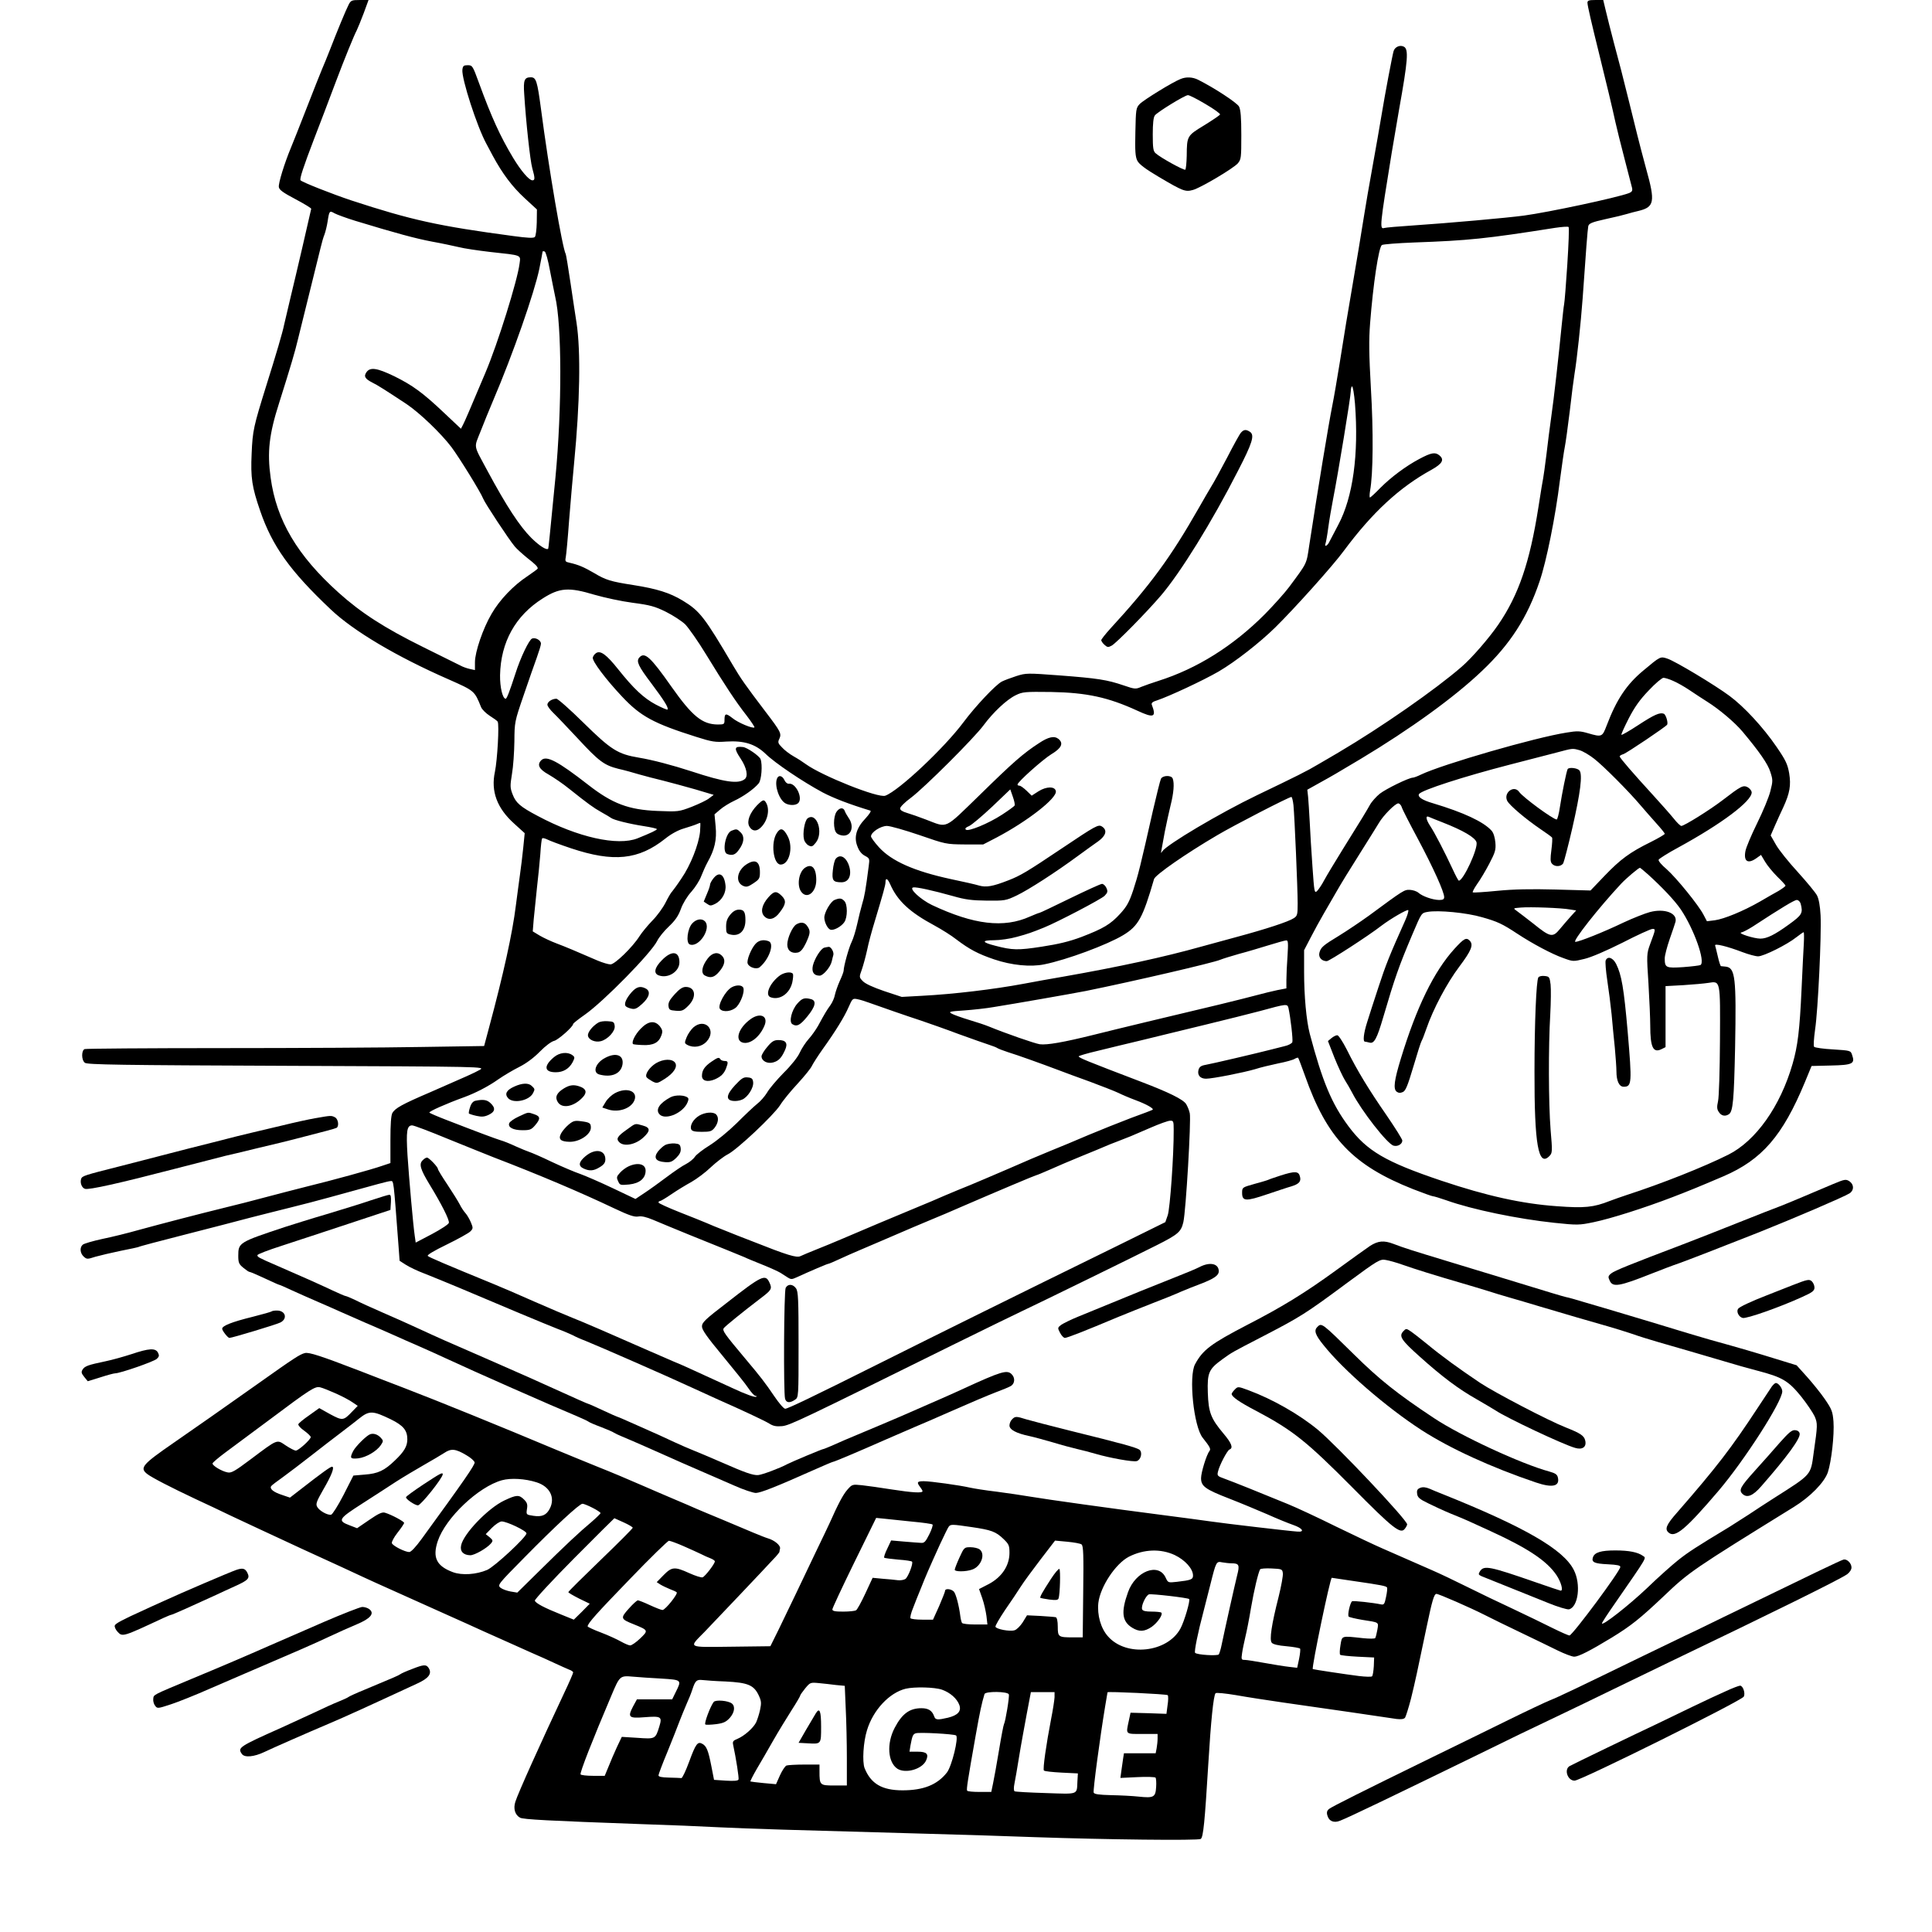 <svg xmlns="http://www.w3.org/2000/svg" width="1200pt" viewBox="0 0 1200 1200" preserveAspectRatio="xMidYMid meet" height="1200pt"><g transform="matrix(.1 0 0 -.1 0 1200)"><path d="m2165 11970c-17-33-72-166-116-280-16-41-38-95-49-120s-53-133-95-240-86-220-99-250c-39-94-78-219-74-242 2-17 27-35 103-75 55-29 99-56 98-60-4-21-98-426-129-553-19-80-37-156-40-170-7-38-50-185-110-375-79-254-85-279-91-422-7-151 2-208 53-356 75-219 186-374 438-612 142-135 411-294 733-435 160-71 160-70 201-172 6-15 31-39 54-54 24-15 46-31 49-36 11-17-2-240-17-312-26-121 13-226 120-322l65-59-9-90c-5-49-14-124-20-165s-17-129-26-195c-21-171-77-425-166-756l-31-116-396-6c-218-4-773-7-1233-7s-844-3-852-6c-21-8-21-68 1-85 13-12 225-15 1252-19 1235-5 1236-5 1201-25-38-21-74-37-310-140-175-75-215-98-233-128-8-15-12-70-12-166v-145l-51-17c-65-23-313-91-469-129-66-17-181-46-255-66s-187-49-250-64c-163-40-405-103-540-140-63-18-164-43-223-55-60-13-115-29-123-36-20-17-17-53 6-74 19-17 23-17 72-1 29 8 100 25 158 37 57 11 107 22 111 24 3 3 132 37 285 76s338 87 409 106c72 18 184 47 250 63s176 45 245 64c314 87 356 98 375 100 21 1 18 23 51-412l6-83 39-25c22-14 72-38 112-53 133-53 236-96 602-251 94-39 197-82 231-95 33-12 74-30 91-38 16-9 52-25 79-35 98-40 496-214 669-294 72-33 144-66 160-73 130-57 286-130 313-147 25-16 44-19 80-16 48 5 117 38 1057 503 204 100 397 195 430 210 86 40 710 345 840 411 133 67 151 83 165 143 16 68 49 634 40 676-4 20-15 45-23 58-19 29-109 73-277 137-346 132-390 150-390 159 0 3 53 19 118 34 64 16 189 46 277 67 88 22 264 64 390 95 127 31 280 69 340 85 168 46 171 46 178 19 13-60 29-198 24-212-3-8-25-20-49-25-24-6-61-15-83-21-81-21-371-89-407-95-29-5-39-13-44-32-8-32 11-54 47-54 40 0 232 38 304 59 33 11 98 26 144 36 47 9 93 22 102 28 10 6 20 9 22 7 3-3 21-52 42-110 137-389 298-558 672-706 62-24 117-44 123-44s43-11 83-25c162-58 445-116 671-140 144-15 154-15 245 4 106 22 314 88 491 156 104 40 158 62 315 129 239 103 367 251 505 583l42 102 121 3c134 3 150 11 131 65-9 28-10 28-118 35-60 3-113 11-118 16s-2 49 6 108c18 120 40 583 34 709-3 57-11 102-22 123-9 18-63 83-119 145-57 62-118 138-136 170l-33 58 27 62c15 34 38 85 51 112 41 89 49 137 37 212-10 57-22 82-79 165-82 120-201 249-292 316-90 67-338 216-385 231-44 15-44 15-149-73-105-87-167-180-229-343-27-71-30-72-116-47-48 14-67 15-132 4-194-30-771-197-905-261-22-11-45-19-50-19-25 0-168-70-206-100-22-18-50-49-61-69-23-41-47-81-170-278-47-76-99-162-114-190-15-29-36-59-45-68-16-14-17-4-28 152-7 93-14 218-17 278-3 61-8 130-10 155l-5 45 77 43c85 47 98 55 254 148 308 185 582 383 752 545 177 167 284 333 360 559 42 123 98 399 126 627 12 89 25 182 30 205 5 24 19 124 31 223 11 99 25 205 30 235 15 90 39 315 50 465 20 290 31 431 35 450 4 17 21 25 107 44 57 12 117 27 133 32 17 5 49 14 72 19 99 24 105 56 48 260-20 74-45 169-55 210-19 78-83 335-101 405-6 22-26 99-45 170-19 72-41 160-50 198l-16 67h-49c-40 0-49-3-49-17 0-18 26-129 74-323 38-152 84-345 100-420 8-36 33-137 56-225s44-170 47-182c4-17-1-25-18-32-77-29-499-119-654-140-103-14-474-47-685-61-91-6-173-13-182-16-30-9-28 11 46 466 14 85 35 207 46 270 55 307 60 374 30 390-24 13-56-1-64-27-8-27-53-264-75-398-11-66-36-210-56-320s-43-243-51-295c-22-137-50-308-73-440-31-179-49-290-80-485-16-99-36-216-45-260-24-120-88-508-144-872-18-120-11-105-125-259-27-36-94-111-150-168-197-198-422-339-662-415-38-12-86-29-106-37-35-15-40-15-110 9-103 35-161 44-398 62-200 15-208 15-268-4-34-11-74-26-90-34-39-20-164-153-238-252-120-161-402-426-486-457-43-17-395 124-494 196-16 12-50 34-75 48s-58 39-73 56c-25 25-27 32-16 54 14 32 8 44-85 166-129 170-154 206-202 287-179 304-207 340-314 405-80 48-159 73-305 96-141 22-172 31-245 75-64 37-96 51-153 64-25 5-28 9-23 33 3 15 13 119 21 232 9 113 23 273 31 355 36 372 42 693 15 870-6 39-23 149-37 245s-28 178-30 182c-20 33-105 528-154 903-23 172-30 195-63 195-40 0-47-17-41-104 11-175 37-414 50-460 17-61 18-76 1-76-21 0-71 59-120 140-81 135-134 252-212 465-39 107-41 110-70 110-25 0-30-4-33-28-6-54 91-354 149-460 5-10 24-44 40-75 60-111 121-192 197-262l77-71-1-80c-1-44-6-85-12-91-8-8-46-6-134 6-465 62-633 99-1008 222-114 38-300 111-313 124-8 7 18 85 83 255 24 61 101 264 137 360 50 133 114 290 128 315 7 14 27 63 44 108l30 82h-54c-50 0-56-2-70-30zm40-1341c253-77 378-111 480-130 61-11 135-27 165-34 30-8 118-21 195-30 201-22 189-17 182-73-13-104-135-496-212-677-94-223-127-300-139-323l-13-25-104 98c-132 125-196 172-312 229-106 51-148 57-171 24-18-26-9-41 38-65 31-15 83-48 210-132 81-54 214-181 280-268 50-67 182-281 197-320 10-27 159-253 196-297 13-16 48-47 76-70 51-40 67-55 67-67 0-3-29-24-64-48-87-57-173-147-223-234-53-90-103-236-103-300v-49l-32 7c-18 4-44 13-58 21-14 7-117 58-230 114-243 120-388 214-527 339-256 230-386 449-422 714-22 159-10 269 53 465 73 231 99 320 116 392 10 41 43 174 73 295s61 245 68 275 18 69 25 85c6 17 15 53 19 80 10 66 12 68 43 50 15-8 72-29 127-46zm7530-270c-8-123-17-235-20-249s-9-72-15-130c-18-184-49-462-65-570-8-58-22-163-30-235-9-71-18-137-20-145s-16-91-30-183c-53-338-122-542-249-727-57-83-164-207-228-262-161-140-497-374-763-531-33-19-91-54-130-76-63-38-133-73-375-189-235-113-563-308-591-350-8-14-9-13-5 8 3 14 12 66 21 115 10 50 26 123 36 164 19 75 24 136 13 165-8 22-61 21-73-1-5-10-27-99-50-198-79-351-92-401-122-493-25-75-40-102-80-146-61-67-105-93-240-145-77-29-144-45-248-61-148-23-184-22-290 6-83 21-86 34-8 34 37 0 101 9 143 21 67 18 95 28 169 58 84 34 357 177 376 197s21 27 11 49c-6 14-19 25-27 25-9 0-98-41-199-90-100-49-186-90-190-90s-31-11-59-23c-162-73-348-51-609 72-70 34-145 103-116 109 19 4 123-19 248-54 76-22 118-27 210-28 110-1 118 0 185 32 73 35 241 143 382 247 45 33 102 74 125 90 48 35 57 69 23 91-23 15-37 7-252-137-213-143-255-168-330-197-97-38-138-45-183-32-19 6-98 24-175 40-226 49-367 111-446 198-27 30-49 60-49 67 0 26 60 65 99 65 20 0 111-26 202-57 162-56 165-57 280-58h116l83 43c190 100 377 245 368 288-5 31-59 30-108-1l-42-27-32 31c-18 17-37 31-44 31s-12 3-12 7c0 16 156 155 211 189 62 37 76 67 44 94-26 21-62 14-122-26-97-63-160-118-367-321-227-220-196-206-336-153-41 16-94 34-117 41-28 8-43 18-42 28 0 9 30 39 67 66 84 63 392 370 451 450 60 81 144 160 200 187 43 21 57 22 220 20 221-4 354-33 535-116 103-48 120-41 90 37-4 11 6 19 33 27 77 26 285 123 382 179 103 60 255 179 351 273 118 116 360 385 427 477 176 237 345 394 544 503 68 38 82 63 49 90-26 21-50 17-125-23-83-44-175-113-240-178-33-34-62-61-66-61-3 0-3 19 1 43 19 103 21 369 5 634-12 214-13 301-5 405 19 244 53 470 73 486 7 5 98 12 202 16 335 12 444 23 875 91 41 6 78 9 83 5 4-3 0-107-8-231zm-6319-40c12-63 27-135 32-160 42-176 43-692 2-1124-36-369-43-440-45-443-10-11-54 17-104 66-74 74-155 198-273 417-90 168-85 139-43 246 20 52 55 137 77 189 124 290 258 675 288 821 11 56 20 103 20 106s6 3 13 1c7-3 21-53 33-119zm5000-826c24-313-12-581-104-753-25-47-50-95-56-107-12-25-32-32-23-9 3 8 11 52 17 98s20 126 30 178c31 157 110 638 110 670 0 17 4 30 8 30 5 0 13-48 18-107zm-4724-1187c62-18 169-41 238-50 107-14 137-22 206-56 44-22 98-57 120-78 21-22 80-105 129-186 118-193 186-296 252-380 29-38 51-71 49-74-10-9-102 29-137 58-41 32-49 30-49-12 0-26-2-28-42-28-96 1-158 51-287 234-132 188-168 220-201 181-19-23-5-53 76-160 78-104 109-153 100-162-2-3-35 11-73 31-75 40-137 98-235 221-71 89-108 116-135 99-10-6-19-19-21-28-5-22 82-137 183-244 114-121 194-165 460-249 97-31 119-34 185-29 111 7 181-15 245-76 58-57 232-174 355-240 69-36 162-72 296-113 7-2-7-23-30-48-57-59-74-117-50-175 10-28 27-48 47-58 28-15 29-18 23-62-20-155-27-192-41-237-8-27-22-84-31-125-9-40-24-90-34-110-17-33-50-152-50-179 0-7-11-36-24-64-13-29-26-67-30-85-3-19-16-48-28-65-23-32-33-48-77-129-13-23-39-60-57-80-19-21-44-59-56-85-12-28-55-82-101-127-43-44-90-99-103-123-14-23-42-55-62-70-19-15-76-69-126-119-52-51-124-110-167-137-42-26-84-58-93-72s-34-34-55-45c-21-10-75-47-119-80s-106-78-138-99l-57-38-141 67c-78 37-168 76-201 88-33 11-113 45-177 75-64 31-127 58-140 62s-51 20-85 35c-34 16-76 33-95 38-32 10-132 47-338 127-52 20-98 40-103 44-6 7 105 56 218 97 68 25 148 66 210 110 33 23 92 58 130 77 44 22 92 58 129 96 33 34 72 63 88 66 25 6 118 88 118 105 0 4 33 30 73 58 118 83 413 384 449 458 10 21 43 62 72 89 39 37 59 65 75 109 12 34 40 80 65 107 23 26 51 69 61 96 10 26 28 66 40 88 44 78 58 140 50 222l-7 75 34 29c18 16 58 41 88 55 58 27 124 74 152 108 18 21 25 116 12 151-8 20-83 72-109 75-55 6-58-7-14-73 37-56 47-108 25-126-39-32-125-20-331 48-120 39-242 71-326 85-132 22-173 48-345 217-83 82-159 149-168 149-27 0-56-19-56-37 0-9 17-32 38-52s88-91 150-157c132-143 165-167 252-189 36-8 94-24 130-35 36-10 103-28 150-39 47-12 136-36 199-54l114-34-28-21c-14-12-63-35-108-53-81-31-84-31-212-26-180 7-281 45-431 162-189 147-260 185-292 153-28-28-14-56 46-89 31-18 89-57 127-88 118-94 151-118 201-146 27-15 54-31 59-35 16-13 113-37 203-51 45-7 82-15 82-19 0-6-36-23-120-57-124-49-371 6-620 139-108 57-136 81-156 134-16 41-16 53-4 127 8 45 14 136 15 202 1 119 1 122 57 285 31 91 68 197 82 235 14 39 26 78 26 87 0 21-33 40-55 32-19-8-72-118-104-219-35-108-53-155-60-155-19 0-36 71-35 146 4 205 95 370 265 477 105 67 162 71 321 23zm6700-535c24-10 70-36 101-57 32-22 82-54 110-72 75-47 171-128 220-186 103-123 158-201 173-251 16-49 16-57 0-119-9-37-46-126-82-199s-69-151-73-174c-12-64 16-81 69-43l28 20 25-42c14-24 48-65 76-93 28-27 51-52 51-56s-19-18-42-32c-24-13-76-43-117-67-103-59-222-108-280-116l-49-6-21 40c-30 59-169 230-230 284-30 25-52 51-49 58 2 6 57 41 122 76 269 147 456 287 456 342 0 10-11 24-24 32-29 15-41 9-158-81-77-59-237-159-255-159-6 0-28 21-49 48-21 26-79 91-129 146-120 131-205 229-205 238 0 4 10 10 23 14 20 6 264 170 272 183 7 13-8 63-21 68-25 9-58-5-159-71-55-36-102-63-104-60-3 2 18 48 45 101 36 70 69 117 124 174 41 44 83 79 92 79s36-8 60-19zm-580-431c20-6 61-30 90-53 59-46 215-203 286-287 26-30 70-81 99-113s53-61 53-66c0-4-39-27-87-51-130-64-188-107-286-209l-88-92-217 6c-153 4-260 2-362-8-80-8-148-12-152-10s8 25 26 51c19 26 53 83 76 127 37 71 42 86 38 132-3 33-12 61-24 74-50 55-171 112-364 170-66 19-97 40-86 57 14 24 282 110 561 182 110 28 241 62 290 75 106 28 100 28 147 15zm-3510-343c-2-5-38-31-78-57-86-56-211-107-225-93-7 7 0 14 20 22 16 7 80 61 143 120l113 108 16-46c9-25 14-50 11-54zm1732 1c7-74 26-517 26-609 0-70-2-78-24-92-33-22-174-68-356-117-85-23-184-50-220-60-228-64-508-125-855-186-77-13-187-33-245-44-187-35-439-65-632-75l-127-7-109 36c-70 24-118 46-133 62-23 24-23 25-6 72 9 26 24 81 33 122 8 41 29 118 45 170 55 183 69 232 69 251 0 29 13 23 29-13 45-103 121-174 276-257 44-24 105-62 135-86 82-62 135-90 235-124 110-37 226-48 310-31 140 28 393 122 492 182 94 57 121 107 191 348 8 26 196 157 392 272 99 59 446 238 461 238 4 0 10-24 13-52zm672-10c3-13 49-102 101-199 96-180 163-329 163-361 0-14-8-18-32-18-41 1-103 23-128 45-10 9-34 17-53 18-35 1-37 0-254-160-54-39-136-94-183-123-104-63-116-74-125-108-7-28 14-52 46-52 15 0 258 157 339 220 58 44 160 103 167 97 3-4-5-33-19-64-97-216-121-276-166-414-28-85-60-184-71-220-21-66-27-119-13-119 4 0 17-3 29-6 28-8 46 26 84 156 72 245 97 317 181 515 58 136 56 134 95 141 65 12 243-5 338-33 96-27 126-41 220-103 96-63 215-126 283-150 62-23 64-23 133-6 43 10 135 50 237 101 91 47 175 85 185 85 21 0 22 2-14-95-21-58-22-65-10-245 6-102 11-219 11-261 0-134 18-172 71-145l24 12v189 190l110 6c61 4 130 10 155 14 77 12 75 21 73-359-1-185-6-351-12-376-8-36-7-50 5-67 15-24 39-29 62-14 26 16 32 88 39 416 8 434 1 494-58 501-13 1-27 3-30 3-3 1-12 27-19 59-7 31-15 62-17 69-6 15 73-4 170-41 37-14 81-26 97-26 34 0 181 73 238 119 22 17 42 31 45 31 2 0 3-30 1-67-2-38-9-165-14-283-12-262-24-357-56-468-76-264-228-478-399-564-152-76-414-180-630-250-33-11-82-28-108-38-99-39-155-45-327-32-215 15-436 64-716 158-348 117-464 185-578 338-105 141-162 278-241 576-21 82-35 232-35 384v134l41 79c22 43 59 110 81 148 23 39 59 102 81 140 22 39 85 142 141 230 55 88 110 175 121 194 26 45 101 121 120 121 7 0 17-10 21-22zm254-96c128-50 203-94 211-124 10-39-82-238-110-238-3 0-21 33-39 73-49 105-112 227-139 267-25 38-30 65-10 57 6-3 46-19 87-35zm-4612-59c-8-78-59-208-116-290-25-38-51-73-57-80-7-6-25-37-41-69s-53-83-83-113c-30-31-65-74-79-96-43-68-153-175-180-175-14 0-50 11-81 24-131 57-200 86-256 107-32 12-79 34-103 48l-43 26 6 75c4 41 13 129 20 195 8 66 17 161 21 210 3 50 8 93 11 97 2 5 17 1 32-6 15-8 82-33 148-55 264-88 419-72 585 60 36 29 80 53 115 63 32 10 67 21 78 26s22 9 24 9c2 1 1-25-1-56zm5889-265c88-80 164-160 203-217 82-122 154-325 122-345-6-3-54-9-107-13-108-7-115-4-115 55 0 17 14 71 31 120 17 48 33 96 36 107 12 54-68 84-159 60-30-8-104-37-164-65-125-60-276-120-299-120-22 0 144 211 285 362 31 33 108 98 116 98 2 0 25-19 51-42zm947-180c16-60 9-71-74-131-87-63-135-87-176-87-39 0-143 33-119 38 11 2 43 19 70 36 179 117 260 166 275 166 10 0 20-10 24-22zm-1432-37 38-6-33-36c-17-19-48-55-68-79-45-55-60-52-165 33-44 34-90 70-103 79-24 17-24 17 25 21 58 5 253-2 306-12zm-1755-288c-4-54-7-121-7-150v-52l-57-11c-32-7-87-20-123-30s-141-36-235-59c-303-72-637-152-780-188-189-47-293-65-337-59-32 5-208 66-318 111-19 8-73 26-120 40s-96 32-109 39c-21 12-14 14 78 20 55 4 138 13 183 21 132 21 486 83 573 100 295 60 791 175 835 194 14 6 66 22 115 36 50 13 133 38 185 54s101 30 109 30c12 1 13-16 8-96zm-2602-290c81-29 242-85 325-112 47-16 153-53 235-84 83-30 168-60 190-67s45-16 50-20c6-4 35-15 65-25 59-18 204-70 310-110 36-14 126-47 201-74 75-28 154-59 175-69 22-11 71-32 109-46 67-25 114-52 104-59-2-2-62-25-134-51-71-27-191-75-265-106-74-32-180-76-235-98s-174-73-265-113c-91-39-196-84-235-100-38-15-108-44-155-64-47-21-121-52-165-70-119-49-378-158-475-200-47-20-119-50-160-66s-85-35-98-41c-24-12-80 5-302 93-58 22-136 53-175 69-38 15-86 34-105 43-19 8-95 39-167 67-73 29-133 56-133 61s4 9 9 9 37 19 72 43 91 58 124 76c33 19 87 59 120 91 33 31 81 68 105 80 59 30 283 241 325 305 17 28 66 88 109 134 42 46 83 96 89 111 7 14 36 60 65 101 84 117 138 206 163 264 23 52 25 55 54 49 17-3 48-13 70-21zm1895-790c1-159-23-491-37-531l-15-43-306-151c-649-318-1121-552-1487-735-396-198-552-273-568-273-9 0-39 35-68 78-54 80-87 123-179 232-131 156-144 175-135 190 7 11 119 102 228 185 70 53 74 60 56 99-25 54-46 45-266-127-133-102-153-121-153-146 0-21 31-65 128-182 70-85 143-175 160-201 18-27 38-48 44-48s9-2 6-5c-6-7-67 15-148 53-69 32-170 78-260 119-30 14-80 36-110 48-30 13-95 41-145 63-231 102-425 186-480 207-33 13-139 58-235 100-96 43-211 92-255 110-303 124-400 166-408 174-6 6 38 32 118 71 70 34 136 71 146 81 18 18 18 22 4 56-9 21-24 47-34 58s-27 36-36 55c-10 19-44 74-76 122-33 49-59 92-59 97 0 13-56 71-68 71-6 0-18-7-27-17-24-23-14-56 43-150 74-121 124-220 120-238-1-9-49-40-105-70l-101-53-6 42c-10 68-35 351-45 501-9 150-4 185 29 185 11 0 111-38 222-84 112-45 239-97 283-114 284-109 541-218 749-317 93-44 126-55 150-51 21 4 50-3 91-20 82-35 361-149 465-190 47-19 94-38 105-43 11-6 61-26 110-46 50-20 100-43 113-51 12-8 32-21 45-29 19-12 26-12 52 0 92 42 193 85 199 85 4 0 35 13 69 29s89 40 122 54 98 42 145 62c181 78 228 98 305 130 44 18 132 55 195 83 215 93 450 192 455 192 3 0 40 15 83 34 42 19 133 58 202 86s134 55 145 60 45 19 75 30c70 27 84 32 205 85 55 24 110 44 123 44 20 1 22-3 22-56z"></path><path d="m4826 7164c-17-44 14-133 53-154 26-14 64-13 79 2 31 31-16 127-58 120-10-1-21 8-28 23-13 28-37 33-46 9z"></path><path d="m4702 6998c-45-47-64-98-49-129 16-31 43-36 69-12 44 39 61 110 38 154-14 26-21 24-58-13z"></path><path d="m5196 6958c-21-30-21-112 0-132 8-9 28-16 44-16 49 0 66 59 32 108-10 15-22 35-25 45-9 24-33 21-51-5z"></path><path d="m5016 6917c-18-14-32-93-22-131 3-14 16-31 28-37 19-10 25-8 45 17 50 62 6 193-51 151z"></path><path d="m4543 6840c-37-15-59-132-27-144 31-12 51-6 72 24 34 45 38 84 13 109-23 23-26 24-58 11z"></path><path d="m4825 6826c-39-59-22-196 24-196 53 0 79 105 45 173-27 53-46 59-69 23z"></path><path d="m5191 6666c-7-8-15-40-18-71-7-64 1-75 54-75 50 0 68 54 41 117-20 45-54 57-77 29z"></path><path d="m4639 6633c-61-38-74-112-24-135 21-9 31-7 65 16 36 24 40 30 40 69 0 66-28 83-81 50z"></path><path d="m4997 6608c-36-28-48-108-21-146 35-50 94-6 94 72 0 77-29 106-73 74z"></path><path d="m4431 6544c-12-15-21-32-21-40 0-7-9-33-20-58l-19-46 21-14c18-13 24-13 50 0 43 22 70 71 64 117-8 68-40 86-75 41z"></path><path d="m4772 6426c-41-47-50-92-24-118 27-27 64-18 95 25 39 51 42 73 13 102-33 33-48 32-84-9z"></path><path d="m5183 6410c-24-10-63-77-63-109 0-28 20-69 37-75 19-8 68 18 87 46 21 30 21 112 0 132-17 18-29 19-61 6z"></path><path d="m4536 6319c-19-23-26-42-26-74 0-40 2-44 29-50 54-12 91 24 91 89 0 52-9 66-40 66-19 0-37-10-54-31z"></path><path d="m4300 6265c-30-32-41-121-16-131 57-22 137 101 94 144-19 19-53 14-78-13z"></path><path d="m4947 6259c-25-14-57-86-57-126 0-38 28-58 67-49 17 5 31 22 49 59 28 61 29 75 8 105-16 24-39 27-67 11z"></path><path d="m4693 6138c-27-29-57-103-49-123 9-24 55-38 74-23 59 49 94 148 56 162-31 12-61 6-81-16z"></path><path d="m5120 6114c-22-6-60-67-71-111-9-41 6-63 42-63 22 0 67 53 75 88 3 15 8 33 10 40 5 18-14 52-29 51-7-1-19-3-27-5z"></path><path d="m4112 6037c-47-47-54-83-21-95 58-22 129 23 129 81 0 69-47 76-108 14z"></path><path d="m4396 6047c-37-48-44-92-18-106 36-19 60-12 91 26 34 41 39 73 15 97-26 26-60 19-88-17z"></path><path d="m4837 5936c-59-48-86-117-51-130 56-21 119 22 135 92 5 24 7 47 4 53-11 17-60 9-88-15z"></path><path d="m4545 5868c-41-23-90-115-73-135 19-23 77-15 104 14 27 30 50 94 41 117-7 19-43 20-72 4z"></path><path d="m3922 5836c-34-39-48-74-35-86 4-5 20-12 35-15 21-5 34 0 67 30 45 41 54 78 22 95-34 18-58 11-89-24z"></path><path d="m4191 5825c-32-35-41-53-39-73 3-24 8-27 46-30s47 1 77 31c54 54 45 117-16 117-19 0-39-13-68-45z"></path><path d="m4952 5766c-35-40-53-113-31-127 28-18 49-7 93 47 51 62 59 98 24 108-42 11-56 6-86-28z"></path><path d="m4662 5670c-75-54-100-132-48-146 47-12 108 38 136 110 21 57-30 78-88 36z"></path><path d="m3717 5649c-37-22-68-61-65-82 4-26 45-43 80-34 43 11 90 62 86 94-3 25-7 28-43 30-22 2-48-2-58-8z"></path><path d="m3979 5610c-35-36-58-84-47-95 2-2 29-5 60-6 66-3 100 15 116 60 9 25 7 34-9 56-32 39-73 34-120-15z"></path><path d="m4306 5618c-14-13-33-40-41-60-14-35-14-38 4-48 40-21 90-12 120 21 65 71-11 150-83 87z"></path><path d="m4766 5498c-20-23-36-50-36-59 0-29 37-48 72-38 34 9 52 28 74 77 19 42 6 62-41 62-27 0-41-8-69-42z"></path><path d="m3441 5434c-66-55-61-94 11-94 47 0 83 22 105 63 14 28 14 32-3 44-29 21-79 16-113-13z"></path><path d="m3758 5429c-59-31-80-91-35-103 75-20 132 4 143 60 11 60-39 80-108 43z"></path><path d="m4418 5405c-42-29-58-53-58-88 0-31 35-40 80-21 38 17 57 35 70 69 14 37 13 45-9 45-11 0-23 5-26 10-9 15-16 13-57-15z"></path><path d="m4074 5396c-40-25-70-69-58-87 3-5 19-16 35-25 29-15 32-14 78 15 56 36 80 74 65 99-17 27-73 26-120-2z"></path><path d="m4566 5260c-55-59-60-93-12-98 15-2 40 1 55 8 35 14 73 74 69 108-2 22-9 28-34 30-25 3-38-5-78-48z"></path><path d="m3194 5251c-49-22-61-46-38-72 32-35 129-16 154 30 13 25 13 27-6 45-20 21-60 20-110-3z"></path><path d="m3503 5240c-46-28-58-55-38-86 27-42 100-28 154 30 28 29 23 52-14 66-39 15-66 12-102-10z"></path><path d="m3819 5210c-20-11-46-35-57-54l-21-35 36-12c65-21 144 6 164 58 21 57-49 82-122 43z"></path><path d="m4165 5185c-69-37-95-77-69-106 33-36 131 0 168 61 11 20 15 35 9 41-18 18-77 20-108 4z"></path><path d="m2953 5163c-14-3-26-16-33-39-7-20-10-38-7-41 3-2 24-9 47-14 32-7 49-6 76 7 40 19 43 42 11 72-22 21-45 25-94 15z"></path><path d="m3222 5065c-29-13-55-32-59-41-10-26 24-44 83-44 46 0 55 4 78 31 34 40 33 55-5 68-41 14-35 15-97-14z"></path><path d="m4342 5070c-36-22-58-60-49-84 5-12 21-16 66-16 52 0 62 3 80 26 23 30 27 64 9 82s-69 14-106-8z"></path><path d="m3532 5015c-18-15-39-40-47-55-19-36-3-51 53-52 62-1 132 46 132 88 0 28-7 33-62 40-38 5-48 2-76-21z"></path><path d="m3895 4985c-60-42-70-58-49-79 29-30 101-16 149 28 46 42 45 62-2 75-50 14-43 16-98-24z"></path><path d="m4131 4888c-13-7-33-26-45-41-28-38-13-61 43-65 35-3 46 2 72 27 22 22 29 38 27 58-3 24-8 28-38 31-19 1-46-3-59-10z"></path><path d="m3637 4819c-43-36-47-61-12-77 37-17 63-15 101 9 25 15 34 28 34 48 0 59-63 70-123 20z"></path><path d="m3905 4756c-16-7-41-25-54-40-21-23-23-29-12-52 11-26 14-26 69-21 65 7 102 38 102 86 0 41-47 53-105 27z"></path><path d="m9737 7223c-7-12-35-149-48-235-6-43-16-78-20-78-22 0-210 138-233 171-32 46-100-5-74-56 15-28 115-113 208-176 36-24 67-47 70-51s1-39-4-77c-7-54-7-73 3-85 18-22 58-20 71 3 5 11 31 109 56 218 50 218 65 333 44 358-13 15-65 21-73 8z"></path><path d="m9035 6108c-129-142-236-362-334-683-41-134-48-187-27-205 12-9 23-10 39-3 18 8 30 39 66 159 24 82 47 154 51 159 4 6 17 39 29 74 42 123 128 285 205 387 75 100 90 136 64 162-21 21-35 13-93-50z"></path><path d="m9973 6034c-3-9 1-64 10-123 9-58 21-153 27-211 5-58 14-151 20-208 5-56 10-123 10-147 0-59 17-95 45-95 51 0 52 23 25 340-24 274-38 355-72 423-20 39-53 51-65 21z"></path><path d="m9555 5929c-13-20-24-285-24-584-1-453 24-595 92-526 19 19 20 26 8 164-13 165-14 517-2 717 4 74 5 158 2 185-6 47-8 50-38 53-17 2-34-2-38-9z"></path><path d="m8270 5552-22-18 41-105c23-57 53-120 65-139 13-20 33-55 45-78 57-111 219-319 257-328 26-7 54 10 54 32 0 8-44 78-98 157-110 159-181 275-247 408-25 49-51 89-59 89s-24-8-36-18z"></path><path d="m4880 4001c-11-21-14-648-4-688 7-27 30-29 62-7 22 15 22 16 22 342 0 280-2 331-16 350-19 27-50 29-64 3z"></path><path d="m7332 11509c-49-19-229-130-253-155-23-24-24-32-27-174-3-119 0-154 12-178 11-22 51-52 134-101 149-88 164-94 211-81 48 13 250 133 279 165 21 25 22 35 22 176 0 109-4 157-14 177-13 24-152 115-253 166-35 18-76 20-111 5zm155-155c52-30 93-60 91-65s-46-35-98-67c-107-65-108-66-109-189-1-45-5-84-9-87-9-5-153 74-184 102-15 12-18 32-18 117 0 66 4 107 13 118 14 20 185 125 205 126 8 1 57-24 109-55z"></path><path d="m7708 9313c-9-10-48-81-87-157-40-76-83-155-96-175-12-20-48-81-79-136-175-307-300-478-550-750-30-33-55-65-56-71 0-6 9-19 20-29 18-16 23-17 45-5 29 16 212 202 305 310 123 144 318 459 479 775 90 174 104 221 76 242-25 17-39 16-57-4z"></path><path d="m1960 5055c-41-7-132-27-201-44-70-17-155-37-190-45s-145-35-244-61c-99-25-223-56-275-70-52-13-129-33-170-44s-104-27-140-36c-214-54-230-59-236-77-8-25 4-56 24-62 23-8 215 35 557 124 154 40 296 76 315 81 19 4 112 26 205 49 94 22 197 47 230 56 180 46 247 64 256 69 16 11 10 54-10 65-23 12-24 12-121-5z"></path><path d="m7955 4699c-33-11-67-22-75-26s-49-16-90-27c-74-21-75-21-75-55 0-53 23-54 155-9 63 21 131 44 150 49 49 15 63 31 54 62-8 33-31 34-119 6z"></path><path d="m11384 4645c-43-18-128-54-189-80-60-25-126-53-146-60s-132-51-250-98-275-109-349-137c-324-123-421-162-442-179-20-16-21-22-10-45 19-43 58-37 262 44 58 23 134 52 170 64 58 21 237 90 495 192 220 88 524 218 563 242 29 19 28 55-1 75-22 14-29 13-103-18z"></path><path d="m2305 4545c-55-19-179-57-275-86-96-28-213-65-260-80-286-95-290-97-290-179 0-42 4-52 31-74 17-14 34-26 39-26s47-18 94-40 87-40 90-40 38-15 78-34c40-18 111-50 158-70s114-50 150-66 103-45 150-66c47-20 123-53 170-74s123-55 170-75c47-21 117-52 155-70 167-78 668-299 820-362 33-14 65-29 70-33 6-5 41-20 79-34 38-15 74-30 80-35 6-4 29-15 51-24s92-39 155-67c108-49 297-132 540-237 58-26 119-46 135-46 30 1 122 37 351 139 67 30 124 54 127 54 8 0 157 63 327 138 69 30 150 65 180 78 30 12 138 59 240 104s220 95 262 111c43 16 87 34 98 41 24 16 26 51 3 73-28 28-65 17-298-90-27-13-93-42-145-65s-124-54-160-70-123-54-195-84c-249-104-280-118-322-137-24-10-45-19-48-19-8 0-196-79-225-94-46-25-156-66-181-68-32-2-79 14-229 80-69 30-147 63-175 74-27 11-79 33-115 50-72 34-99 46-248 112-56 25-104 46-107 46-2 0-43 18-90 40s-87 40-90 40c-2 0-28 11-57 24-45 20-211 95-313 141-54 24-448 197-525 230-41 18-115 52-165 75-49 23-146 66-215 96s-148 66-175 80c-28 13-54 24-58 24s-40 15-80 34c-80 38-204 93-347 155-116 50-122 54-121 65 0 6 69 32 153 59s270 89 413 136l260 86 3 48c2 34-1 47-10 46-7 0-58-16-113-34z"></path><path d="m8509 4261c-24-16-118-84-209-150-194-141-335-228-555-341-223-116-274-154-322-243-41-74-9-387 47-457 46-58 52-70 42-83-18-22-52-133-52-168 0-50 25-69 175-127 72-28 177-72 235-97 58-26 131-56 163-67 58-20 73-45 26-41-40 2-459 51-539 63-41 6-176 24-300 40-319 41-720 97-820 114-47 8-141 22-210 31-69 8-143 20-165 25-65 15-246 40-287 40s-46-6-23-36c8-10 15-22 15-26 0-13-64-9-193 11-67 11-149 22-183 26-60 6-61 6-91-28-27-31-57-88-110-207-9-19-47-100-86-180-38-80-94-197-124-260s-78-162-106-220l-52-105-243-3c-279-3-266-10-165 93 70 73 375 394 426 450 21 21 37 42 38 45 0 3 2 13 4 22 4 19-34 51-75 63-14 4-54 20-90 35s-121 51-190 80c-69 28-143 60-165 69-22 10-80 35-130 56-49 21-146 62-214 92s-189 81-270 113c-80 32-195 80-256 105-350 147-734 303-940 382-93 36-222 85-285 110-237 91-310 115-336 109-32-8-67-31-294-192-276-195-329-232-522-366-194-134-212-155-164-193 30-23 142-81 301-156 61-28 160-75 220-104 61-29 259-121 440-205 182-83 353-162 380-175 28-13 122-56 210-95 88-40 225-101 305-137s186-83 235-106c50-22 117-52 150-67s98-44 145-65c47-20 113-50 147-66s73-33 87-39c15-5 26-13 26-18s-25-63-56-128c-144-306-287-623-303-675-14-43-2-82 29-99 21-11 173-19 755-40 160-5 380-14 490-20 191-9 419-16 1290-40 215-6 514-15 665-21 434-15 1013-22 1028-11 16 11 25 105 47 467 16 265 32 423 45 438 4 5 62-1 128-12 66-12 198-32 294-46 95-14 283-41 418-60 135-20 263-39 285-42 28-3 44-1 52 8 5 8 22 61 37 119 26 105 39 167 96 440 35 167 47 210 62 210s209-85 298-130c41-21 143-71 225-110 83-40 185-89 229-111 43-21 90-39 104-39 26 0 99 37 232 118 121 74 177 119 325 259 157 150 180 165 807 553 102 63 189 152 211 215 22 67 41 231 35 316-5 61-10 75-53 138-26 38-77 101-112 140l-64 71-127 39c-126 39-210 64-412 120-58 17-154 45-215 64-60 19-189 57-285 86s-218 65-270 80c-52 16-108 32-125 35-28 7-85 24-385 116-69 21-224 68-345 105-224 68-269 82-340 109-60 23-96 19-146-13zm204-117c74-26 198-65 367-114 52-15 124-37 160-48 36-12 97-30 135-41 39-11 124-36 190-56 148-44 325-96 425-124 41-12 107-32 145-45 39-14 113-37 165-52 130-37 262-76 405-118 66-20 161-47 212-60 153-40 190-62 268-157 37-46 75-103 86-126 19-45 19-54-6-227-19-141-11-131-245-280-47-30-118-76-158-103-40-26-95-61-122-78-207-125-253-155-315-204-38-30-127-109-196-176-113-107-279-237-279-218 0 5 36 60 80 123 207 299 196 281 175 296-32 23-86 34-172 34-89 0-129-12-139-43-10-30 8-39 92-43 59-3 79-7 78-17-2-27-290-415-315-425-4-2-51 19-106 46-54 27-165 81-248 120-82 38-211 100-285 137s-171 83-215 102-114 50-155 68-111 49-155 68-173 80-286 135c-113 56-248 119-300 140-165 68-342 139-392 157-45 16-48 19-42 44 9 40 58 133 72 138 24 9 13 39-37 98-79 94-94 132-98 255-4 124 6 146 90 207 64 46 56 41 243 138 243 126 271 143 534 338 190 140 203 148 239 141 19-3 66-16 105-30zm-6625-800c40-18 87-43 103-55l31-21-34-35c-55-58-60-58-137-17l-68 38-63-45c-35-24-65-49-67-55-2-7 14-25 36-40 22-16 41-34 41-40 0-15-76-84-93-84-7 0-35 14-62 32-57 38-46 43-218-86-100-75-121-87-145-81-35 7-92 41-92 55 0 5 35 35 78 67 42 31 165 122 272 202 259 194 287 212 319 204 14-3 59-21 99-39zm340-160c77-38 102-68 102-124 0-43-20-77-77-131-65-63-105-82-188-88l-70-6-61-120c-34-66-69-121-77-123-22-5-75 25-87 49-10 17-4 34 38 107 53 91 72 142 54 142-10 0-63-38-199-144l-62-48-50 17c-52 17-77 37-67 54 3 5 37 31 74 57 37 27 116 87 176 134s139 108 175 135c36 28 91 69 120 93 65 52 85 51 199-4zm468-222c27-15 50-36 52-45 3-15-68-117-328-474-37-51-67-83-78-83-26 0-102 38-108 55-3 7 13 37 35 65 23 29 41 56 41 61 0 9-78 51-118 63-17 6-40-4-98-44l-76-52-44 17c-80 30-74 40 79 138 67 43 160 103 207 134 47 30 126 77 175 105 50 28 106 62 125 74 42 28 69 26 136-14zm437-169c82-26 117-95 82-163-21-41-49-53-102-45-45 7-45 7-40 42 5 28 1 40-18 59-31 31-47 30-123-6-100-47-254-207-268-279-8-37 14-60 57-61 27 0 104 44 129 74 13 16 12 20-9 38l-24 19 38 39c22 22 49 40 61 40 32 0 154-58 154-74 0-23-197-206-244-227-68-29-156-35-213-14-102 38-128 91-94 193 49 145 253 338 399 378 54 15 144 10 215-13zm347-158c28-14 50-29 50-33s-26-29-57-56c-72-60-161-143-329-309l-131-129-42 7c-22 4-50 14-62 23-20 17-17 21 148 188 193 196 342 334 361 334 7 0 35-11 62-25zm194-91c31-14 56-29 56-33 0-5-90-95-200-201s-200-195-200-199 30-21 67-40l66-32-49-50-50-49-79 32c-105 42-158 70-163 86-2 7 107 125 244 263 136 137 249 249 250 249s27-12 58-26zm1791 5c66-6 123-14 127-18 4-3-5-31-20-61-23-46-31-55-52-53-14 1-61 4-105 8l-80 7-24-51c-14-28-22-53-19-56s42-8 87-12c45-3 84-9 86-13 8-12-24-94-41-107-9-6-30-10-47-8-18 2-60 7-94 9l-63 6-45-97c-25-54-51-101-58-105s-42-8-79-8c-51 0-68 3-68 14 0 7 61 138 136 291l136 277 51-5c29-3 106-11 172-18zm370-34c123-18 150-28 198-74 33-32 37-40 37-86 0-79-47-150-127-193l-62-32 20-57c11-31 22-81 26-110l6-53h-76c-42 0-79 4-82 10-3 5-8 23-10 40-9 71-28 141-41 155-18 17-54 20-54 4 0-6-17-48-37-95l-38-84h-67c-37 0-69 4-73 9-3 6 4 34 16 63 11 29 33 85 49 123 30 76 48 118 117 270 26 55 50 106 56 113 12 15 20 15 142-3zm-1788-119c43-19 92-41 108-49 17-9 42-20 58-26 15-6 27-14 27-19 0-15-60-93-76-99-8-3-45 9-83 26-90 41-108 40-159-12l-43-44 23-15c13-8 39-20 58-28 19-7 39-16 43-20 10-9-71-110-88-110-8 0-43 14-78 30-36 17-70 30-75 30-6 0-31-23-56-51-54-60-52-65 31-98 91-37 91-38 39-88-25-24-53-43-62-43-8 0-34 11-57 24s-79 39-124 56c-46 17-83 35-83 38 0 19 56 81 264 296 125 130 234 236 241 236s49-15 92-34zm2471 11c11-9 13-66 10-294l-3-283h-62c-89 0-93 3-93 66 0 35-5 56-12 59-7 2-50 5-96 8l-83 4-27-44c-15-23-38-46-51-49-30-9-113 7-118 22-2 6 25 52 59 103 35 50 79 116 98 146s75 106 124 170l89 116 76-7c42-4 82-11 89-17zm579-66c64-31 113-85 113-127 0-24-12-29-100-39-55-6-55-6-70 26-44 96-188 40-234-91-44-123-37-181 26-220 44-27 76-25 121 5 37 26 72 77 60 89-4 3-30 6-60 6-36 0-55 4-59 14-8 20 22 85 42 93 15 5 241-21 250-29 8-9-30-139-54-183-81-150-337-178-450-49-45 50-68 133-60 208 12 101 107 244 190 287 93 47 197 51 285 10zm352-51c47 0 52-10 35-75-15-61-77-338-96-430-5-27-14-55-18-61-9-10-135-3-147 10-7 6 18 129 52 256 12 47 32 125 44 173 34 136 36 141 72 133 18-3 43-6 58-6zm319-62c2-15-10-80-26-145-45-176-58-268-43-286 7-10 41-18 91-22 44-4 82-11 85-15s0-33-6-63l-12-56-51 6c-28 3-96 14-151 24s-111 19-123 19c-22 0-23 3-17 43 3 23 13 68 20 99 8 32 24 113 35 180 19 111 45 220 57 241 3 4 35 7 71 5 64-3 67-4 70-30zm439-48c173-25 202-31 208-40 3-5 0-31-6-59-9-45-13-50-32-46-48 10-171 24-179 19-12-8-30-86-21-95 4-4 42-13 83-20 109-17 103-13 95-62-4-23-10-46-13-51-2-5-36-5-76-1-137 15-130 17-140-43-5-29-6-56-2-60s53-9 109-12l102-5-2-54c-2-30-6-58-11-63-4-4-41-3-82 2-81 10-284 41-286 43-8 10 108 567 118 567 2 0 63-9 135-20zm-4299-606c127-8 127-8 89-84l-22-45h-110-109l-24-44c-35-67-27-75 71-67 104 8 111 4 92-58-24-78-25-78-136-70l-97 6-30-63c-16-35-40-90-52-121l-24-58h-72c-40 0-75 4-78 9-6 9 75 216 192 491 51 121 53 123 132 116 36-3 116-9 178-12zm399-18c137-7 174-22 204-83 18-38 19-49 10-93-6-28-18-64-25-79-19-36-73-83-115-101-28-11-32-17-27-39 18-84 37-205 33-214-3-8-28-10-78-7l-74 5-17 87c-19 97-30 123-56 137-29 16-41-1-81-110-21-57-43-104-49-103-7 1-41 2-77 3-45 1-65 5-65 14 0 6 25 73 56 147 30 74 64 160 75 190 12 30 31 78 43 105 13 28 29 68 36 90 18 56 27 64 63 60 18-2 82-7 144-9zm686-22 54-5 6-142c4-78 7-217 7-309v-168h-79c-89 0-91 2-91 88v42h-94c-52 0-102-3-111-6-9-4-27-31-41-62l-24-54-77 7c-43 4-80 9-82 10-2 2 16 37 39 77 24 40 70 120 103 178s85 142 114 188c29 45 53 86 53 90s14 24 31 45c31 37 32 38 85 33 30-3 78-8 107-12zm658-29c51-18 94-56 108-96 13-38-10-63-71-78-64-15-78-14-85 7-13 37-36 52-80 52-73 0-120-34-166-122-51-97-43-214 17-254 51-32 153-3 178 51 18 40 5 55-52 55h-51l6 38c11 59 15 70 32 76 19 8 237-4 251-13 18-11-26-192-57-231-60-76-146-110-275-110-128 0-197 41-236 138-15 40-8 162 15 235 38 126 139 233 240 258 55 13 181 10 226-6zm415-29c5-13-21-169-30-185-3-4-17-77-31-162s-31-178-37-206l-11-53h-73c-40 0-75 3-77 8-5 7 3 60 53 342 27 152 37 198 55 258 6 18 144 17 151-2zm284-18c-1-18-10-78-21-133-31-161-53-314-45-322 4-5 53-10 109-13l102-5-3-50c-4-84 10-79-197-72-102 3-189 8-193 11-6 3-6 24-1 48s18 99 29 168 33 187 47 263l26 137h74 73zm703 13c4-4 4-32-1-62l-7-54-112 4-111 3-11-51c-18-85-23-81 84-81h95v-29c0-16-3-43-6-60l-6-31h-99-98l-5-32c-3-18-8-53-11-77l-6-44 105 5c58 3 109 1 113-3s6-31 4-59c-4-63-15-69-109-59-37 4-113 8-170 9-78 2-105 6-109 16-5 13 40 347 71 534 8 47 15 87 15 89 1 6 366-11 374-18z"></path><path d="m8182 3758c-22-22-13-49 38-112 123-155 388-385 610-529 177-114 432-231 710-325 103-35 150-24 136 32-4 18-17 26-53 36-176 48-549 221-715 331-228 151-339 239-499 397-199 196-200 197-227 170z"></path><path d="m8715 3730c-27-30-11-54 103-156 139-125 242-202 352-264 52-30 106-62 120-71 67-45 416-210 493-232 46-14 73 6 63 46-7 30-30 45-121 81-105 41-442 217-532 277-130 87-244 170-328 240-44 36-92 73-106 82-24 16-27 16-44-3z"></path><path d="m11005 3388c-9-13-48-73-88-133-164-250-255-368-499-648-69-78-80-105-53-127 40-33 105 21 308 259 162 190 397 556 397 619 0 21-24 52-40 52-5 0-16-10-25-22z"></path><path d="m7670 3370c-11-11-20-24-20-28 0-17 48-51 152-105 228-121 312-188 598-476 255-258 300-292 326-256 8 10 14 22 14 27 0 27-436 489-554 587-116 96-283 191-429 245-67 25-68 25-87 6z"></path><path d="m11055 3040c-38-44-109-124-157-177-88-98-99-118-76-141 28-28 65-14 117 46 163 186 245 299 239 328-2 12-13 20-28 21-20 2-39-14-95-77z"></path><path d="m8822 2759c-18-7-23-15-20-36 2-23 14-34 68-60 36-18 99-47 140-64 94-38 109-45 250-110 231-106 348-184 408-273 28-42 43-96 26-96-3 0-72 23-152 51-291 101-325 108-350 69-11-18-9-21 10-30 22-9 189-76 413-166 61-25 119-42 130-40 58 14 76 156 30 245-64 127-304 266-815 471-25 10-61 24-80 33-24 10-42 12-58 6z"></path><path d="m2300 3092c-22-7-89-73-106-104-23-45-19-51 31-46 50 6 116 45 141 83 16 24 15 27 0 44-19 21-44 30-66 23z"></path><path d="m2630 2780c-57-38-106-73-108-79-4-11 55-51 74-51 18 0 153 169 154 193 0 14-15 6-120-63z"></path><path d="m5959 2325c-16-35-29-69-29-75 0-13 69-13 108 1 56 19 85 97 46 126-10 7-35 13-57 13-37 0-39-1-68-65z"></path><path d="m6527 2192c-52-80-70-112-65-117 2-1 27-6 55-10 40-5 54-4 58 7 9 26 13 178 5 183-5 3-29-26-53-63z"></path><path d="m4433 1429c-21-27-61-134-52-140 5-3 35-2 67 2 46 6 62 14 85 39 29 33 35 71 13 89s-100 25-113 10z"></path><path d="m5067 1358c-8-13-35-59-61-103l-46-80 56-3c85-5 84-6 84 102 0 99-9 123-33 84z"></path><path d="m7450 4130c-19-10-93-41-165-69-114-45-229-91-586-238-47-19-95-43-108-52-22-17-23-19-7-49 9-18 23-32 30-32 14 0 122 42 331 130 55 23 152 61 215 86 63 24 142 56 175 71 33 14 88 36 123 49 83 32 112 52 112 78 0 48-55 60-120 26z"></path><path d="m11135 4018c-55-22-127-50-160-63-98-38-173-73-180-85-11-18 5-50 29-56s231 67 369 130c65 29 77 39 77 59 0 13-8 31-17 39-16 14-28 11-118-24z"></path><path d="m1688 3855c-3-3-56-18-119-34-130-32-189-56-189-74 0-12 35-57 45-57 16 0 295 84 317 96 46 24 31 74-22 74-15 0-29-2-32-5z"></path><path d="m816 3589c-49-16-121-36-160-44-110-23-128-30-142-50-11-17-9-24 9-47l22-27 78 24c43 14 84 25 92 25 31 0 241 73 259 90 15 14 16 21 7 39-16 29-55 27-165-10z"></path><path d="m6286 3184c-9-8-16-26-16-38 0-26 43-49 125-66 28-6 93-24 145-39 52-16 120-34 150-41s82-20 115-30c89-26 234-52 256-45 25 8 36 52 18 69-15 14-106 39-434 120-121 30-242 62-270 70-63 20-70 20-89 0z"></path><path d="m11450 2313c-27-9-168-77-749-359-128-63-234-114-236-114-1 0-119-57-261-126-409-199-526-255-575-274-25-10-142-65-260-123-117-58-331-162-474-232-438-214-619-305-639-320-13-10-17-21-12-39 9-37 40-51 79-35 61 24 318 148 827 396 238 117 354 173 550 266 52 25 199 95 325 157 127 62 282 137 345 167 642 308 1054 511 1103 545 16 12 27 29 27 42 0 27-29 55-50 49z"></path><path d="m1465 2248c-38-13-344-144-450-193-44-20-100-45-125-57-126-57-172-81-177-94-3-8 5-26 17-39 31-33 31-33 286 86 22 10 44 19 47 19 7 0 141 60 282 125 28 13 79 37 115 53 82 37 93 49 77 82-14 29-30 33-72 18z"></path><path d="m2010 1925c-118-51-271-118-340-148-122-54-304-132-485-207-239-100-230-95-233-121-2-13 3-33 11-43 14-19 16-19 98 8 46 15 156 59 244 98 88 38 187 81 220 95 308 132 426 183 523 229 51 24 127 58 168 75 86 36 112 68 78 94-10 8-30 14-44 14-14-1-122-43-240-94z"></path><path d="m2561 1634c-35-13-69-28-75-33-11-8-32-17-226-98-47-19-90-39-95-43-6-5-33-17-60-28-28-11-97-42-155-70-58-27-148-68-200-92-267-119-276-125-247-165 17-23 76-17 139 13 52 25 264 118 403 177 86 36 257 114 548 249 70 32 91 61 70 95-15 24-31 23-102-5z"></path><path d="m10720 1496c-41-18-136-62-210-98s-178-86-230-111c-107-50-507-243-530-256-37-20-14-91 30-91 38 0 1037 496 1051 522 11 21-5 68-23 68-7 0-47-15-88-34z"></path></g></svg>